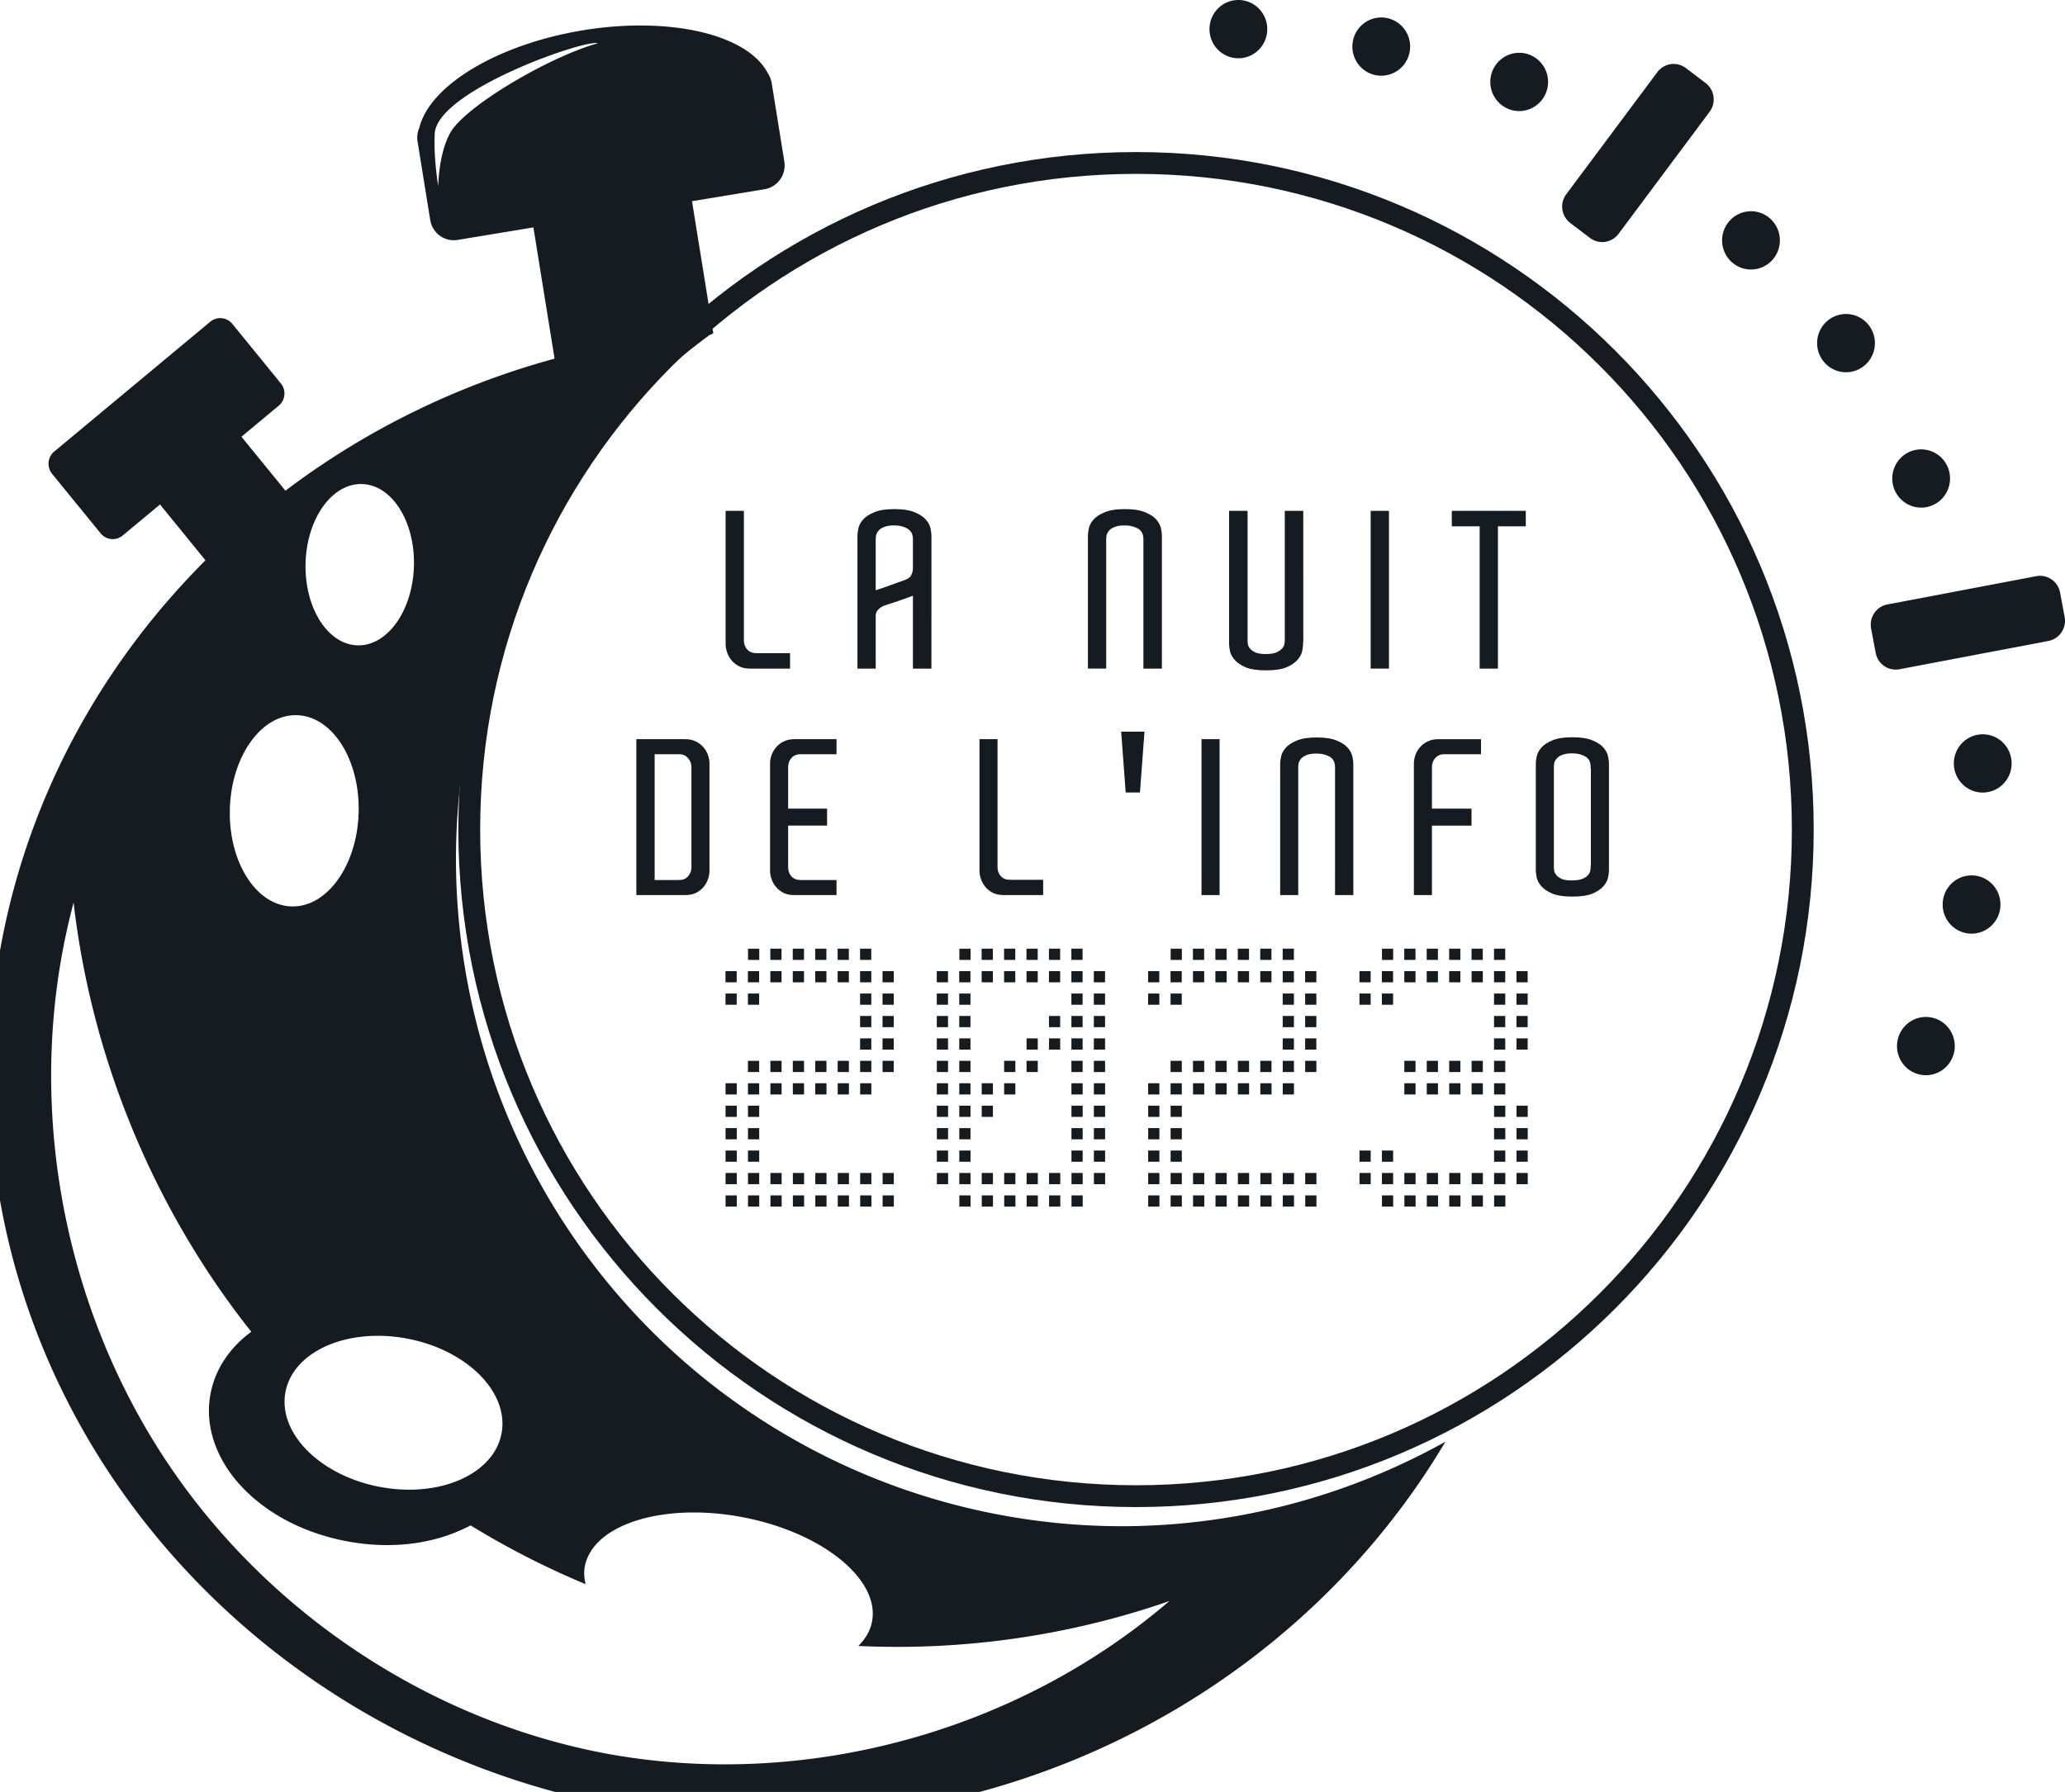 <?xml version="1.0" encoding="UTF-8" standalone="no"?>
<svg
   inkscape:export-ydpi="394.54666"
   inkscape:export-xdpi="394.54666"
   inkscape:export-filename="/Users/celineauzias/Dropbox/artwork/N2I/2020/n2i2020_affiche_hd.png"
   width="662.248"
   height="574.805"
   viewBox="0 0 175.22 152.084"
   version="1.1"
   id="svg1295"
   inkscape:version="1.1.1 (c3084ef, 2021-09-22)"
   sodipodi:docname="N2I2023-monochrome.svg"
   xmlns:inkscape="http://www.inkscape.org/namespaces/inkscape"
   xmlns:sodipodi="http://sodipodi.sourceforge.net/DTD/sodipodi-0.dtd"
   xmlns="http://www.w3.org/2000/svg"
   xmlns:svg="http://www.w3.org/2000/svg"
   xmlns:rdf="http://www.w3.org/1999/02/22-rdf-syntax-ns#"
   xmlns:cc="http://creativecommons.org/ns#"
   xmlns:dc="http://purl.org/dc/elements/1.1/">
  <defs
     id="defs1289">
    <style
       id="style466654">.cls-1{fill:none}.cls-5{opacity:.45}</style>
    <style
       id="style6517">.cls-1{fill:none}.cls-5{opacity:.45}</style>
  </defs>
  <sodipodi:namedview
     units="px"
     id="base"
     pagecolor="#ffffff"
     bordercolor="#666666"
     borderopacity="1.0"
     inkscape:pageopacity="0.0"
     inkscape:pageshadow="2"
     inkscape:zoom="0.60060199"
     inkscape:cx="328.00424"
     inkscape:cy="338.82672"
     inkscape:document-units="px"
     inkscape:current-layer="layer1"
     inkscape:document-rotation="0"
     showgrid="false"
     inkscape:window-width="1323"
     inkscape:window-height="855"
     inkscape:window-x="0"
     inkscape:window-y="23"
     inkscape:window-maximized="0"
     inkscape:snap-global="false"
     inkscape:pagecheckerboard="0"
     showguides="false"
     fit-margin-top="0"
     fit-margin-left="0"
     fit-margin-right="0"
     fit-margin-bottom="0">
    <inkscape:grid
       type="xygrid"
       id="grid3480"
       originx="-804.08"
       originy="-472.081" />
    <sodipodi:guide
       position="-1822.766,71.806"
       orientation="1,0"
       id="guide18337" />
  </sodipodi:namedview>
  <g
     inkscape:label="Calque 1"
     inkscape:groupmode="layer"
     id="layer1"
     transform="translate(-804.08,-472.081)">
    <g
       transform="matrix(0.208,-0.173,0.171,0.21,478.495,-404.022)"
       id="g45577-4"
       style="fill:#141c22;fill-opacity:1;stroke-width:0.602">
      <path
         id="path45575-8"
         style="opacity:1;fill:#141c22;fill-opacity:1;fill-rule:nonzero;stroke:none;stroke-width:7.283;stroke-linecap:round;stroke-linejoin:round;stroke-miterlimit:4;stroke-dasharray:none;stroke-dashoffset:0;stroke-opacity:1"
         d="m -459.957,-289.293 a 18.969,39.471 80.417 0 0 -0.676,0.01 18.969,39.471 80.417 0 0 -11.641,1.098 18.969,39.471 80.417 0 0 -35.654,21.354 c -0.405,0.915 -0.56,1.956 -0.387,3.023 l 2.793,17.24 c 0.471,2.905 3.17,4.861 6.051,4.387 l 16.666,-2.746 4.674,28.844 c -21.833,5.939 -41.887,15.908 -59.23,29.012 l -9.693,-11.865 8.199,-6.809 c 1.479,-1.228 1.687,-3.417 0.469,-4.908 l -10.68,-13.074 c -0.761,-0.932 -1.894,-1.365 -2.998,-1.258 -0.663,0.064 -1.316,0.323 -1.871,0.783 l -34.318,28.508 c -1.479,1.228 -1.689,3.417 -0.471,4.908 l 10.682,13.074 c 1.218,1.491 3.388,1.701 4.867,0.473 l 8.199,-6.809 10.02,12.268 c -29.46,29.398 -47.57,69.25 -47.57,113.133 0,90.371 76.808,163.717 171.441,163.717 63.955,0 119.725,-33.5 149.189,-83.113 a 146.838,146.838 0 0 1 -71.049,18.566 146.838,146.838 0 0 1 -146.838,-146.838 146.838,146.838 0 0 1 20.887,-75.152 c 7.508,-13.947 17.904,-26.599 31.377,-37.145 a 146.838,146.838 0 0 1 0.652,-0.514 c 0.971,-0.75 1.952,-1.491 2.955,-2.219 l 0.281,-0.047 a 146.838,146.838 0 0 1 0.434,-0.303 l -0.025,-0.154 c 0.041,-0.03 0.082,-0.06 0.123,-0.09 -0.046,0 -0.091,0.007 -0.137,0.01 l -4.658,-28.75 15.969,-2.631 c 2.88,-0.475 4.82,-3.195 4.35,-6.1 l -2.689,-16.6 h 0.01 a 18.969,39.471 80.417 0 0 -0.029,-0.117 l -0.084,-0.521 c -0.128,-0.788 -0.423,-1.502 -0.838,-2.121 a 18.969,39.471 80.417 0 0 -28.75,-10.521 z m -9.008,3.855 c 0.13,0.01 0.231,0.029 0.303,0.062 -10.437,2.844 -29.299,13.835 -32.5,19.732 -2.599,4.789 -2.588,11.682 -2.588,11.682 0,0 -1.058,-6.088 -0.787,-11.566 0.456,-9.224 31.552,-20.205 35.572,-19.91 z m -51.545,96.904 c 6.597,0.184 11.71,8.235 11.443,18.018 -0.266,9.782 -5.813,17.611 -12.41,17.428 -6.597,-0.182 -11.712,-8.308 -11.445,-18.09 0.266,-9.782 5.815,-17.537 12.412,-17.355 z m -14.307,50.793 c 7.828,0.217 13.92,9.8 13.604,21.408 -0.317,11.608 -6.924,20.836 -14.752,20.619 -7.828,-0.216 -13.912,-9.798 -13.596,-21.406 0.316,-11.608 6.916,-20.838 14.744,-20.621 z m -49.135,41.156 c 3.986,34.307 17.728,67.403 39.17,94.342 -4.519,3.316 -7.904,7.963 -8.971,13.641 -1.476,7.855 1.911,15.427 7.467,21.02 5.556,5.592 13.369,9.624 22.41,11.352 9.041,1.726 17.775,0.852 24.975,-2.303 0.816,-0.357 1.641,-0.726 2.42,-1.152 8.081,4.955 16.576,9.28 25.316,12.92 -0.295,-1.313 -0.417,-2.574 -0.174,-3.871 1.743,-9.279 17.341,-14.164 34.793,-10.83 17.452,3.333 30.193,13.631 28.449,22.91 -0.38,2.021 -1.446,3.823 -3.014,5.383 23.167,1.096 46.524,-2.252 68.459,-9.854 -33.81,28.992 -80.841,41.617 -124.467,33.396 -38.504,-7.355 -73.714,-30.691 -95.783,-63.346 -22.069,-32.655 -30.728,-74.231 -23.436,-113.057 0.669,-3.545 1.466,-7.063 2.385,-10.551 z m 66.334,95.24 c 2.324,-0.049 4.746,0.149 7.209,0.619 13.133,2.509 22.42,11.819 20.729,20.824 -1.692,9.005 -13.711,14.251 -26.844,11.742 -13.133,-2.509 -22.42,-11.823 -20.729,-20.828 1.375,-7.317 9.566,-12.147 19.635,-12.357 z"
         transform="matrix(1.105,0.91,-0.902,1.096,-714.36,4125.618)" />
    </g>
    <path
       inkscape:connector-curvature="0"
       style="font-style:normal;font-variant:normal;font-weight:normal;font-stretch:normal;font-size:medium;line-height:100%;font-family:DS-Digital;-inkscape-font-specification:DS-Digital;text-align:start;writing-mode:lr-tb;text-anchor:start;fill:#141c22;fill-opacity:1;stroke:none;stroke-width:0.557;stroke-miterlimit:4;stroke-dasharray:none;stroke-opacity:1"
       d="m 909.159,472.081 a 2.451,2.472 0 0 0 -2.451,2.472 2.451,2.472 0 0 0 2.451,2.472 2.451,2.472 0 0 0 2.452,-2.472 2.451,2.472 0 0 0 -2.452,-2.472 z m 12.124,1.482 a 2.451,2.472 0 0 0 -2.451,2.472 2.451,2.472 0 0 0 2.451,2.472 2.451,2.472 0 0 0 2.451,-2.472 2.451,2.472 0 0 0 -2.451,-2.472 z m 11.704,2.999 a 2.451,2.472 0 0 0 -2.451,2.472 2.451,2.472 0 0 0 2.451,2.472 2.451,2.472 0 0 0 2.451,-2.472 2.451,2.472 0 0 0 -2.451,-2.472 z m 13.027,0.948 c -0.498,0.022 -0.983,0.262 -1.307,0.697 l -7.724,10.356 c -0.577,0.774 -0.424,1.865 0.343,2.447 l 1.665,1.263 c 0.767,0.582 1.85,0.428 2.427,-0.346 l 7.724,-10.356 c 0.577,-0.774 0.424,-1.866 -0.343,-2.448 l -1.665,-1.262 c -0.336,-0.255 -0.732,-0.369 -1.119,-0.351 z m 6.641,12.5 c -1.354,10e-5 -2.451,1.107 -2.451,2.472 10e-5,1.365 1.097,2.471 2.451,2.472 1.354,-5e-5 2.451,-1.107 2.451,-2.472 -1e-4,-1.365 -1.097,-2.471 -2.451,-2.472 z m 8.063,8.721 a 2.451,2.472 0 0 0 -2.451,2.472 2.451,2.472 0 0 0 2.451,2.472 2.451,2.472 0 0 0 2.452,-2.472 2.451,2.472 0 0 0 -2.452,-2.472 z m 6.377,11.489 a 2.451,2.472 0 0 0 -2.451,2.472 2.451,2.472 0 0 0 2.451,2.472 2.451,2.472 0 0 0 2.451,-2.472 2.451,2.472 0 0 0 -2.451,-2.472 z m 10.114,10.732 c -0.115,-0.003 -0.233,0.008 -0.351,0.031 l -12.628,2.399 c -0.944,0.179 -1.56,1.09 -1.382,2.041 l 0.386,2.064 c 0.178,0.952 1.081,1.573 2.024,1.394 l 12.628,-2.399 c 0.944,-0.179 1.56,-1.09 1.382,-2.041 l -0.386,-2.064 c -0.155,-0.833 -0.866,-1.412 -1.674,-1.424 z m -4.89,13.45 a 2.451,2.472 0 0 0 -2.451,2.472 2.451,2.472 0 0 0 2.451,2.472 2.451,2.472 0 0 0 2.452,-2.472 2.451,2.472 0 0 0 -2.452,-2.472 z m -0.949,11.976 a 2.451,2.472 0 0 0 -2.451,2.472 2.451,2.472 0 0 0 2.451,2.472 2.451,2.472 0 0 0 2.452,-2.472 2.451,2.472 0 0 0 -2.452,-2.472 z m -3.874,12.014 a 2.451,2.472 0 0 0 -2.451,2.472 2.451,2.472 0 0 0 2.451,2.472 2.451,2.472 0 0 0 2.451,-2.472 2.451,2.472 0 0 0 -2.451,-2.472 z"
       id="path45581-0" />
    <path
       style="color:#000000;fill:#141c22;stroke-linecap:round;stroke-linejoin:round;-inkscape-stroke:none"
       d="m 900.475,484.986 c -31.747,0 -57.504,25.755 -57.504,57.502 0,31.747 25.757,57.502 57.504,57.502 31.747,0 57.502,-25.755 57.502,-57.502 0,-31.747 -25.755,-57.502 -57.502,-57.502 z m 0,1.852 c 30.746,0 55.65,24.904 55.65,55.65 0,30.746 -24.904,55.65 -55.65,55.65 -30.746,0 -55.652,-24.904 -55.652,-55.65 0,-30.746 24.906,-55.65 55.652,-55.65 z"
       id="circle14432" />
    <g
       id="g1926">
      <g
         aria-label="LA NUIT"
         id="text45599"
         style="font-size:20.052px;line-height:0.95;font-family:Aldo;-inkscape-font-specification:'Aldo, Normal';text-align:center;letter-spacing:4.233px;text-anchor:middle;fill:#141c22;fill-opacity:1;stroke-width:0.418"
         transform="matrix(0.921,0,0,0.921,788.105,419.408)">
        <path
           d="m 90.132,117.381 v 1.424 h -3.669 q -0.582,0 -1.003,-0.201 -0.421,-0.221 -0.702,-0.541 -0.281,-0.341 -0.421,-0.742 -0.14,-0.401 -0.14,-0.782 v -0.521 -11.75 h 1.684 v 11.75 0.201 q 0,0.481 0.301,0.822 0.321,0.341 0.842,0.341 h 1.203 z"
           id="path4718"
           style="fill:#141c22;fill-opacity:1" />
        <path
           d="m 103.158,118.805 h -1.704 v -6.717 q -0.04,0.02 -0.441,0.16 -0.381,0.14 -0.842,0.301 l -1.203,0.401 q -0.241,0.06 -0.461,0.201 -0.18,0.12 -0.341,0.321 -0.14,0.18 -0.14,0.481 v 0.02 4.832 h -1.684 v -12.272 q 0,-0.221 0.08,-0.622 0.08,-0.421 0.421,-0.822 0.341,-0.401 1.023,-0.682 0.682,-0.301 1.885,-0.301 1.203,0 1.885,0.301 0.682,0.281 1.023,0.682 0.341,0.401 0.421,0.822 0.08,0.401 0.08,0.622 z m -5.133,-7.219 q 0.18,-0.06 0.602,-0.201 0.421,-0.16 0.842,-0.301 0.441,-0.16 0.782,-0.281 0.361,-0.12 0.401,-0.14 0.521,-0.18 0.662,-0.501 0.14,-0.321 0.14,-0.582 v -2.747 q 0,-0.18 -0.06,-0.381 -0.06,-0.221 -0.261,-0.401 -0.18,-0.18 -0.521,-0.301 -0.341,-0.14 -0.922,-0.14 -0.541,0 -0.882,0.14 -0.321,0.12 -0.501,0.321 -0.18,0.201 -0.241,0.421 -0.04,0.201 -0.04,0.381 v 4.712 z"
           id="path4720"
           style="fill:#141c22;fill-opacity:1" />
        <path
           d="m 124.392,118.805 h -1.704 v -11.75 -0.221 q 0,-0.18 -0.06,-0.381 -0.06,-0.221 -0.241,-0.401 -0.18,-0.18 -0.541,-0.301 -0.341,-0.14 -0.922,-0.14 -0.541,0 -0.882,0.14 -0.321,0.12 -0.501,0.321 -0.18,0.201 -0.241,0.421 -0.04,0.201 -0.04,0.381 v 0.18 11.75 h -1.684 v -11.75 -0.521 q 0,-0.221 0.08,-0.622 0.08,-0.421 0.421,-0.822 0.341,-0.401 1.023,-0.682 0.682,-0.301 1.885,-0.301 1.203,0 1.885,0.301 0.682,0.281 1.023,0.682 0.341,0.401 0.421,0.822 0.08,0.401 0.08,0.622 v 0.241 z"
           id="path4722"
           style="fill:#141c22;fill-opacity:1" />
        <path
           d="m 137.418,116.338 h -0.02 v 0.201 q 0,0.241 -0.08,0.642 -0.08,0.401 -0.421,0.802 -0.341,0.401 -1.023,0.702 -0.682,0.281 -1.885,0.281 -1.203,0 -1.885,-0.281 -0.682,-0.301 -1.023,-0.702 -0.341,-0.401 -0.421,-0.802 -0.08,-0.421 -0.08,-0.642 v -0.501 -11.77 h 1.704 v 11.77 0.18 q 0,0.18 0.04,0.401 0.06,0.201 0.241,0.401 0.18,0.18 0.501,0.321 0.341,0.12 0.882,0.12 0.582,0 0.922,-0.12 0.341,-0.14 0.521,-0.321 0.201,-0.18 0.261,-0.381 0.06,-0.221 0.06,-0.381 v -0.221 -11.77 h 1.704 z"
           id="path4724"
           style="fill:#141c22;fill-opacity:1" />
        <path
           d="m 143.626,118.805 v -14.537 h 1.684 v 14.537 z"
           id="path4726"
           style="fill:#141c22;fill-opacity:1" />
        <path
           d="m 157.918,105.691 h -2.567 v 13.114 H 153.667 v -13.114 h -2.567 v -1.424 h 1.424 5.394 z"
           id="path4728"
           style="fill:#141c22;fill-opacity:1" />
      </g>
      <g
         aria-label=" DE L'INFO"
         id="text45605"
         style="font-size:19.818px;line-height:0.95;font-family:Aldo;-inkscape-font-specification:'Aldo, Normal';text-align:center;letter-spacing:3.648px;text-anchor:middle;fill:#141c22;fill-opacity:1;stroke-width:0.379"
         transform="matrix(0.921,0,0,0.921,788.105,419.408)">
        <path
           d="m 82.711,136.92 v 0.515 q 0,0.377 -0.139,0.773 -0.139,0.396 -0.416,0.733 -0.277,0.317 -0.694,0.535 -0.416,0.198 -0.991,0.198 h -3.508 -0.04 -0.951 v -14.368 h 1.685 2.814 q 0.575,0 0.991,0.218 0.416,0.198 0.694,0.535 0.277,0.317 0.416,0.713 0.139,0.396 0.139,0.773 v 0.515 z M 81.047,128.061 v -0.178 q 0,-0.495 -0.317,-0.832 -0.297,-0.357 -0.813,-0.357 h -1.189 -1.07 v 11.593 h 1.07 1.189 q 0.515,0 0.813,-0.337 0.317,-0.357 0.317,-0.832 v -0.198 z"
           id="path4682"
           style="fill:#141c22;fill-opacity:1" />
        <path
           d="m 94.415,139.674 h -3.884 q -0.575,0 -0.991,-0.198 -0.416,-0.218 -0.694,-0.535 -0.277,-0.337 -0.416,-0.733 -0.139,-0.396 -0.139,-0.773 v -0.515 -8.859 -0.515 q 0,-0.377 0.139,-0.773 0.139,-0.396 0.416,-0.713 0.277,-0.337 0.694,-0.535 0.416,-0.218 0.991,-0.218 h 3.884 v 1.387 h -2.14 -1.189 q -0.515,0 -0.832,0.357 -0.297,0.337 -0.297,0.832 v 0.178 3.646 h 3.587 v 1.566 h -3.587 v 3.646 0.198 q 0,0.476 0.297,0.832 0.317,0.337 0.832,0.337 h 1.189 2.14 z"
           id="path4684"
           style="fill:#141c22;fill-opacity:1" />
        <path
           d="m 113.452,138.267 v 1.407 h -3.627 q -0.575,0 -0.991,-0.198 -0.416,-0.218 -0.694,-0.535 -0.277,-0.337 -0.416,-0.733 -0.139,-0.396 -0.139,-0.773 v -0.515 -11.613 h 1.665 v 11.613 0.198 q 0,0.476 0.297,0.813 0.317,0.337 0.832,0.337 h 1.189 z"
           id="path4686"
           style="fill:#141c22;fill-opacity:1" />
        <path
           d="m 122.787,124.618 -0.416,5.603 h -1.316 l -0.416,-5.603 z"
           id="path4688"
           style="fill:#141c22;fill-opacity:1" />
        <path
           d="m 128.042,139.674 v -14.368 h 1.665 v 14.368 z"
           id="path4690"
           style="fill:#141c22;fill-opacity:1" />
        <path
           d="m 142.027,139.674 h -1.685 v -11.613 -0.218 q 0,-0.178 -0.059,-0.377 -0.059,-0.218 -0.238,-0.396 -0.178,-0.178 -0.535,-0.297 -0.337,-0.139 -0.912,-0.139 -0.535,0 -0.872,0.139 -0.317,0.119 -0.495,0.317 -0.178,0.198 -0.238,0.416 -0.04,0.198 -0.04,0.377 v 0.178 11.613 h -1.665 v -11.613 -0.515 q 0,-0.218 0.079,-0.614 0.079,-0.416 0.416,-0.813 0.337,-0.396 1.011,-0.674 0.674,-0.297 1.863,-0.297 1.189,0 1.863,0.297 0.674,0.277 1.011,0.674 0.337,0.396 0.416,0.813 0.079,0.396 0.079,0.614 v 0.238 z"
           id="path4692"
           style="fill:#141c22;fill-opacity:1" />
        <path
           d="m 149.272,131.708 h 3.646 v 1.566 h -3.646 v 6.401 h -1.665 v -11.613 -0.515 q 0,-0.377 0.139,-0.773 0.139,-0.396 0.416,-0.713 0.277,-0.337 0.694,-0.535 0.436,-0.218 0.991,-0.218 h 3.944 v 1.387 h -2.18 -1.209 q -0.515,0 -0.832,0.357 -0.297,0.337 -0.297,0.832 v 0.178 z"
           id="path4694"
           style="fill:#141c22;fill-opacity:1" />
        <path
           d="m 165.579,137.217 v 0.198 q 0,0.238 -0.079,0.634 -0.079,0.396 -0.416,0.793 -0.337,0.396 -1.011,0.694 -0.674,0.277 -1.863,0.277 -1.189,0 -1.863,-0.277 -0.674,-0.297 -1.011,-0.694 -0.337,-0.396 -0.416,-0.793 -0.079,-0.416 -0.079,-0.634 v -0.495 -8.878 -0.515 q 0,-0.218 0.079,-0.614 0.079,-0.416 0.416,-0.813 0.337,-0.396 1.011,-0.674 0.674,-0.297 1.863,-0.297 1.189,0 1.863,0.297 0.674,0.277 1.011,0.674 0.337,0.396 0.416,0.813 0.079,0.396 0.079,0.614 v 0.198 z m -1.685,-0.297 h 0.02 v -8.878 h -0.02 v -0.218 q 0,-0.178 -0.059,-0.377 -0.059,-0.218 -0.238,-0.396 -0.178,-0.178 -0.535,-0.297 -0.337,-0.139 -0.912,-0.139 -0.535,0 -0.872,0.139 -0.317,0.119 -0.495,0.317 -0.178,0.198 -0.238,0.416 -0.04,0.198 -0.04,0.377 v 0.178 8.878 0.178 q 0,0.178 0.04,0.396 0.059,0.198 0.238,0.396 0.178,0.178 0.495,0.317 0.337,0.119 0.872,0.119 0.575,0 0.912,-0.119 0.357,-0.139 0.535,-0.317 0.178,-0.178 0.238,-0.377 0.059,-0.218 0.059,-0.377 z"
           id="path4696"
           style="fill:#141c22;fill-opacity:1" />
      </g>
      <g
         aria-label="2023"
         id="g45615"
         style="font-size:20.666px;line-height:1.25;font-family:'Advanced Dot Digital-7';-inkscape-font-specification:'Advanced Dot Digital-7, Normal';text-align:center;letter-spacing:0.861px;text-anchor:middle;fill:#141c22;fill-opacity:1;stroke-width:0.431"
         transform="matrix(0.921,0,0,0.921,788.105,419.937)">
        <path
           d="m 86.263,144.043 h 1.033 v 1.033 h -1.033 z m 12.399,22.732 h 1.033 v 1.033 h -1.033 z m -2.067,0 h 1.033 v 1.033 h -1.033 z m -2.067,0 h 1.033 v 1.033 h -1.033 z m -2.067,0 h 1.033 v 1.033 h -1.033 z m -2.067,0 h 1.033 v 1.033 h -1.033 z m -2.067,0 h 1.033 v 1.033 h -1.033 z m -2.067,0 h 1.033 v 1.033 h -1.033 z m -2.067,0 h 1.033 v 1.033 h -1.033 z m 14.466,-2.067 h 1.033 v 1.033 h -1.033 z m -2.067,0 h 1.033 v 1.033 h -1.033 z m -2.067,0 h 1.033 v 1.033 h -1.033 z m -2.067,0 h 1.033 v 1.033 h -1.033 z m -2.067,0 h 1.033 v 1.033 h -1.033 z m -2.067,0 h 1.033 v 1.033 h -1.033 z m -2.067,0 h 1.033 v 1.033 h -1.033 z m -2.067,0 h 1.033 v 1.033 h -1.033 z m 2.067,-2.067 h 1.033 v 1.033 h -1.033 z m -2.067,0 h 1.033 v 1.033 h -1.033 z m 2.067,-2.067 h 1.033 v 1.033 h -1.033 z m -2.067,0 h 1.033 v 1.033 h -1.033 z m 2.067,-2.067 h 1.033 v 1.033 h -1.033 z m -2.067,0 h 1.033 v 1.033 h -1.033 z m 12.399,-2.067 h 1.033 v 1.033 h -1.033 z m -2.067,0 h 1.033 v 1.033 h -1.033 z m -2.067,0 h 1.033 v 1.033 h -1.033 z m -2.067,0 h 1.033 v 1.033 h -1.033 z m -2.067,0 h 1.033 v 1.033 h -1.033 z m -2.067,0 h 1.033 v 1.033 h -1.033 z m -2.067,0 h 1.033 v 1.033 h -1.033 z m 14.466,-2.067 h 1.033 v 1.033 h -1.033 z m -2.067,0 h 1.033 v 1.033 h -1.033 z m -2.067,0 h 1.033 v 1.033 h -1.033 z m -2.067,0 h 1.033 v 1.033 h -1.033 z m -2.067,0 h 1.033 v 1.033 h -1.033 z m -2.067,0 h 1.033 v 1.033 h -1.033 z m -2.067,0 h 1.033 v 1.033 h -1.033 z m 12.399,-2.067 h 1.033 v 1.033 h -1.033 z m -2.067,0 h 1.033 v 1.033 h -1.033 z m 2.067,-2.067 h 1.033 v 1.033 h -1.033 z m -2.067,0 h 1.033 v 1.033 h -1.033 z m 2.067,-2.067 h 1.033 v 1.033 h -1.033 z m -2.067,0 h 1.033 v 1.033 h -1.033 z m -10.333,0 h 1.033 v 1.033 h -1.033 z m -2.067,0 h 1.033 v 1.033 h -1.033 z m 14.466,-2.067 h 1.033 v 1.033 h -1.033 z m -2.067,0 h 1.033 v 1.033 h -1.033 z m -2.067,0 h 1.033 v 1.033 h -1.033 z m -2.067,0 h 1.033 v 1.033 h -1.033 z m -2.067,0 h 1.033 v 1.033 h -1.033 z m -2.067,0 h 1.033 v 1.033 h -1.033 z m -2.067,0 h 1.033 v 1.033 h -1.033 z m -2.067,0 h 1.033 v 1.033 h -1.033 z m 12.399,-2.067 h 1.033 v 1.033 h -1.033 z m -2.067,0 h 1.033 v 1.033 h -1.033 z m -2.067,0 h 1.033 v 1.033 h -1.033 z m -2.067,0 h 1.033 v 1.033 h -1.033 z m -2.067,0 h 1.033 v 1.033 h -1.033 z"
           id="path45607"
           style="fill:#141c22;fill-opacity:1" />
        <path
           d="m 105.731,144.043 h 1.033 v 1.033 h -1.033 z m 10.333,22.732 h 1.033 v 1.033 h -1.033 z m -2.067,0 h 1.033 v 1.033 h -1.033 z m -2.067,0 h 1.033 v 1.033 h -1.033 z m -2.067,0 h 1.033 v 1.033 h -1.033 z m -2.067,0 h 1.033 v 1.033 h -1.033 z m -2.067,0 h 1.033 v 1.033 h -1.033 z m 12.399,-2.067 h 1.033 v 1.033 h -1.033 z m -2.067,0 h 1.033 v 1.033 h -1.033 z m -2.067,0 h 1.033 v 1.033 h -1.033 z m -2.067,0 h 1.033 v 1.033 h -1.033 z m -2.067,0 h 1.033 v 1.033 h -1.033 z m -2.067,0 h 1.033 v 1.033 h -1.033 z m -2.067,0 h 1.033 v 1.033 h -1.033 z m -2.067,0 h 1.033 v 1.033 h -1.033 z m 14.466,-2.067 h 1.033 v 1.033 h -1.033 z m -2.067,0 h 1.033 v 1.033 h -1.033 z m -10.333,0 h 1.033 v 1.033 h -1.033 z m -2.067,0 h 1.033 v 1.033 h -1.033 z m 14.466,-2.067 h 1.033 v 1.033 h -1.033 z m -2.067,0 h 1.033 v 1.033 h -1.033 z m -10.333,0 h 1.033 v 1.033 h -1.033 z m -2.067,0 h 1.033 v 1.033 h -1.033 z m 14.466,-2.067 h 1.033 v 1.033 h -1.033 z m -2.067,0 h 1.033 v 1.033 h -1.033 z m -8.266,0 h 1.033 v 1.033 h -1.033 z m -2.067,0 h 1.033 v 1.033 h -1.033 z m -2.067,0 h 1.033 v 1.033 h -1.033 z m 14.466,-2.067 h 1.033 v 1.033 h -1.033 z m -2.067,0 h 1.033 v 1.033 h -1.033 z m -6.2,0 h 1.033 v 1.033 h -1.033 z m -2.067,0 h 1.033 v 1.033 h -1.033 z m -2.067,0 h 1.033 v 1.033 h -1.033 z m -2.067,0 h 1.033 v 1.033 h -1.033 z m 14.466,-2.067 h 1.033 v 1.033 h -1.033 z m -2.067,0 h 1.033 v 1.033 h -1.033 z m -4.133,0 h 1.033 v 1.033 h -1.033 z m -2.067,0 h 1.033 v 1.033 h -1.033 z m -4.133,0 h 1.033 v 1.033 h -1.033 z m -2.067,0 h 1.033 v 1.033 h -1.033 z m 14.466,-2.067 h 1.033 v 1.033 h -1.033 z m -2.067,0 h 1.033 v 1.033 h -1.033 z m -2.067,0 h 1.033 v 1.033 h -1.033 z m -2.067,0 h 1.033 v 1.033 h -1.033 z m -6.2,0 h 1.033 v 1.033 h -1.033 z m -2.067,0 h 1.033 v 1.033 h -1.033 z m 14.466,-2.067 h 1.033 v 1.033 h -1.033 z m -2.067,0 h 1.033 v 1.033 h -1.033 z m -2.067,0 h 1.033 v 1.033 h -1.033 z m -8.266,0 h 1.033 v 1.033 h -1.033 z m -2.067,0 h 1.033 v 1.033 h -1.033 z m 14.466,-2.067 h 1.033 v 1.033 h -1.033 z m -2.067,0 h 1.033 v 1.033 h -1.033 z m -10.333,0 h 1.033 v 1.033 h -1.033 z m -2.067,0 h 1.033 v 1.033 h -1.033 z m 14.466,-2.067 h 1.033 v 1.033 h -1.033 z m -2.067,0 h 1.033 v 1.033 h -1.033 z m -2.067,0 h 1.033 v 1.033 h -1.033 z m -2.067,0 h 1.033 v 1.033 h -1.033 z m -2.067,0 h 1.033 v 1.033 h -1.033 z m -2.067,0 h 1.033 v 1.033 h -1.033 z m -2.067,0 h 1.033 v 1.033 h -1.033 z m -2.067,0 h 1.033 v 1.033 h -1.033 z m 12.399,-2.067 h 1.033 v 1.033 h -1.033 z m -2.067,0 h 1.033 v 1.033 h -1.033 z m -2.067,0 h 1.033 v 1.033 h -1.033 z m -2.067,0 h 1.033 v 1.033 h -1.033 z m -2.067,0 h 1.033 v 1.033 h -1.033 z"
           id="path45609"
           style="fill:#141c22;fill-opacity:1" />
        <path
           d="m 125.199,144.043 h 1.033 v 1.033 h -1.033 z m 12.399,22.732 h 1.033 v 1.033 h -1.033 z m -2.067,0 h 1.033 v 1.033 h -1.033 z m -2.067,0 h 1.033 v 1.033 h -1.033 z m -2.067,0 h 1.033 v 1.033 h -1.033 z m -2.067,0 h 1.033 v 1.033 h -1.033 z m -2.067,0 h 1.033 v 1.033 h -1.033 z m -2.067,0 h 1.033 v 1.033 h -1.033 z m -2.067,0 h 1.033 v 1.033 h -1.033 z m 14.466,-2.067 h 1.033 v 1.033 h -1.033 z m -2.067,0 h 1.033 v 1.033 h -1.033 z m -2.067,0 h 1.033 v 1.033 h -1.033 z m -2.067,0 h 1.033 v 1.033 h -1.033 z m -2.067,0 h 1.033 v 1.033 h -1.033 z m -2.067,0 h 1.033 v 1.033 h -1.033 z m -2.067,0 h 1.033 v 1.033 h -1.033 z m -2.067,0 h 1.033 v 1.033 h -1.033 z m 2.067,-2.067 h 1.033 v 1.033 h -1.033 z m -2.067,0 h 1.033 v 1.033 h -1.033 z m 2.067,-2.067 h 1.033 v 1.033 h -1.033 z m -2.067,0 h 1.033 v 1.033 h -1.033 z m 2.067,-2.067 h 1.033 v 1.033 h -1.033 z m -2.067,0 h 1.033 v 1.033 h -1.033 z m 12.399,-2.067 h 1.033 v 1.033 h -1.033 z m -2.067,0 h 1.033 v 1.033 h -1.033 z m -2.067,0 h 1.033 v 1.033 h -1.033 z m -2.067,0 h 1.033 v 1.033 h -1.033 z m -2.067,0 h 1.033 v 1.033 h -1.033 z m -2.067,0 h 1.033 v 1.033 h -1.033 z m -2.067,0 h 1.033 v 1.033 h -1.033 z m 14.466,-2.067 h 1.033 v 1.033 h -1.033 z m -2.067,0 h 1.033 v 1.033 h -1.033 z m -2.067,0 h 1.033 v 1.033 h -1.033 z m -2.067,0 h 1.033 v 1.033 h -1.033 z m -2.067,0 h 1.033 v 1.033 h -1.033 z m -2.067,0 h 1.033 v 1.033 h -1.033 z m -2.067,0 h 1.033 v 1.033 h -1.033 z m 12.399,-2.067 h 1.033 v 1.033 h -1.033 z m -2.067,0 h 1.033 v 1.033 h -1.033 z m 2.067,-2.067 h 1.033 v 1.033 h -1.033 z m -2.067,0 h 1.033 v 1.033 h -1.033 z m 2.067,-2.067 h 1.033 v 1.033 h -1.033 z m -2.067,0 h 1.033 v 1.033 h -1.033 z m -10.333,0 h 1.033 v 1.033 h -1.033 z m -2.067,0 h 1.033 v 1.033 h -1.033 z m 14.466,-2.067 h 1.033 v 1.033 h -1.033 z m -2.067,0 h 1.033 v 1.033 h -1.033 z m -2.067,0 h 1.033 v 1.033 h -1.033 z m -2.067,0 h 1.033 v 1.033 h -1.033 z m -2.067,0 h 1.033 v 1.033 h -1.033 z m -2.067,0 h 1.033 v 1.033 h -1.033 z m -2.067,0 h 1.033 v 1.033 h -1.033 z m -2.067,0 h 1.033 v 1.033 h -1.033 z m 12.399,-2.067 h 1.033 v 1.033 h -1.033 z m -2.067,0 h 1.033 v 1.033 h -1.033 z m -2.067,0 h 1.033 v 1.033 h -1.033 z m -2.067,0 h 1.033 v 1.033 h -1.033 z m -2.067,0 h 1.033 v 1.033 h -1.033 z"
           id="path45611"
           style="fill:#141c22;fill-opacity:1" />
        <path
           d="m 144.667,144.043 h 1.033 v 1.033 h -1.033 z m 10.333,22.732 h 1.033 v 1.033 h -1.033 z m -2.067,0 h 1.033 v 1.033 h -1.033 z m -2.067,0 h 1.033 v 1.033 h -1.033 z m -2.067,0 h 1.033 v 1.033 h -1.033 z m -2.067,0 h 1.033 v 1.033 h -1.033 z m -2.067,0 h 1.033 v 1.033 h -1.033 z m 12.399,-2.067 h 1.033 v 1.033 h -1.033 z m -2.067,0 h 1.033 v 1.033 h -1.033 z m -2.067,0 h 1.033 v 1.033 h -1.033 z m -2.067,0 h 1.033 v 1.033 h -1.033 z m -2.067,0 h 1.033 v 1.033 h -1.033 z m -2.067,0 h 1.033 v 1.033 h -1.033 z m -2.067,0 h 1.033 v 1.033 h -1.033 z m -2.067,0 h 1.033 v 1.033 h -1.033 z m 14.466,-2.067 h 1.033 v 1.033 h -1.033 z m -2.067,0 h 1.033 v 1.033 h -1.033 z m -10.333,0 h 1.033 v 1.033 h -1.033 z m -2.067,0 h 1.033 v 1.033 h -1.033 z m 14.466,-2.067 h 1.033 v 1.033 h -1.033 z m -2.067,0 h 1.033 v 1.033 h -1.033 z m 2.067,-2.067 h 1.033 v 1.033 h -1.033 z m -2.067,0 h 1.033 v 1.033 h -1.033 z m 0,-2.067 h 1.033 v 1.033 h -1.033 z m -2.067,0 h 1.033 v 1.033 h -1.033 z m -2.067,0 h 1.033 v 1.033 h -1.033 z m -2.067,0 h 1.033 v 1.033 h -1.033 z m -2.067,0 h 1.033 v 1.033 h -1.033 z m 8.266,-2.067 h 1.033 v 1.033 h -1.033 z m -2.067,0 h 1.033 v 1.033 h -1.033 z m -2.067,0 h 1.033 v 1.033 h -1.033 z m -2.067,0 h 1.033 v 1.033 h -1.033 z m -2.067,0 h 1.033 v 1.033 h -1.033 z m 10.333,-2.067 h 1.033 v 1.033 h -1.033 z m -2.067,0 h 1.033 v 1.033 h -1.033 z m 2.067,-2.067 h 1.033 v 1.033 h -1.033 z m -2.067,0 h 1.033 v 1.033 h -1.033 z m 2.067,-2.067 h 1.033 v 1.033 h -1.033 z m -2.067,0 h 1.033 v 1.033 h -1.033 z m -10.333,0 h 1.033 v 1.033 h -1.033 z m -2.067,0 h 1.033 v 1.033 h -1.033 z m 14.466,-2.067 h 1.033 v 1.033 h -1.033 z m -2.067,0 h 1.033 v 1.033 h -1.033 z m -2.067,0 h 1.033 v 1.033 h -1.033 z m -2.067,0 h 1.033 v 1.033 h -1.033 z m -2.067,0 h 1.033 v 1.033 h -1.033 z m -2.067,0 h 1.033 v 1.033 h -1.033 z m -2.067,0 h 1.033 v 1.033 h -1.033 z m -2.067,0 h 1.033 v 1.033 h -1.033 z m 12.399,-2.067 h 1.033 v 1.033 h -1.033 z m -2.067,0 h 1.033 v 1.033 h -1.033 z m -2.067,0 h 1.033 v 1.033 h -1.033 z m -2.067,0 h 1.033 v 1.033 h -1.033 z m -2.067,0 h 1.033 v 1.033 h -1.033 z"
           id="path45613"
           style="fill:#141c22;fill-opacity:1" />
      </g>
    </g>
  </g>
  <style
     type="text/css"
     id="style203371">
	.st0{fill:#17182D;}
	.st1{fill:#23253A;}
	.st2{fill:#2C2E42;}
	.st3{fill:#D0110E;}
	.st4{fill:#FEDC25;}
	.st5{fill:#FDBC1D;}
	.st6{fill:#F9DE6B;}
	.st7{fill:#F9E491;}
	.st8{fill:#212333;}
	.st9{fill:#EA365D;}
	.st10{fill:#FF4061;}
	.st11{fill:#F3AA65;}
	.st12{fill:#C17842;}
	.st13{fill:#FABD86;}
	.st14{fill:#935C3E;}
	.st15{fill:#444444;}
	.st16{fill:#333333;}
	.st17{fill:#4D4D4D;}
	.st18{fill:#FFFFFF;}
	.st19{fill:#EFDDDB;}
	.st20{fill:#F9F8F7;}
</style>
</svg>
